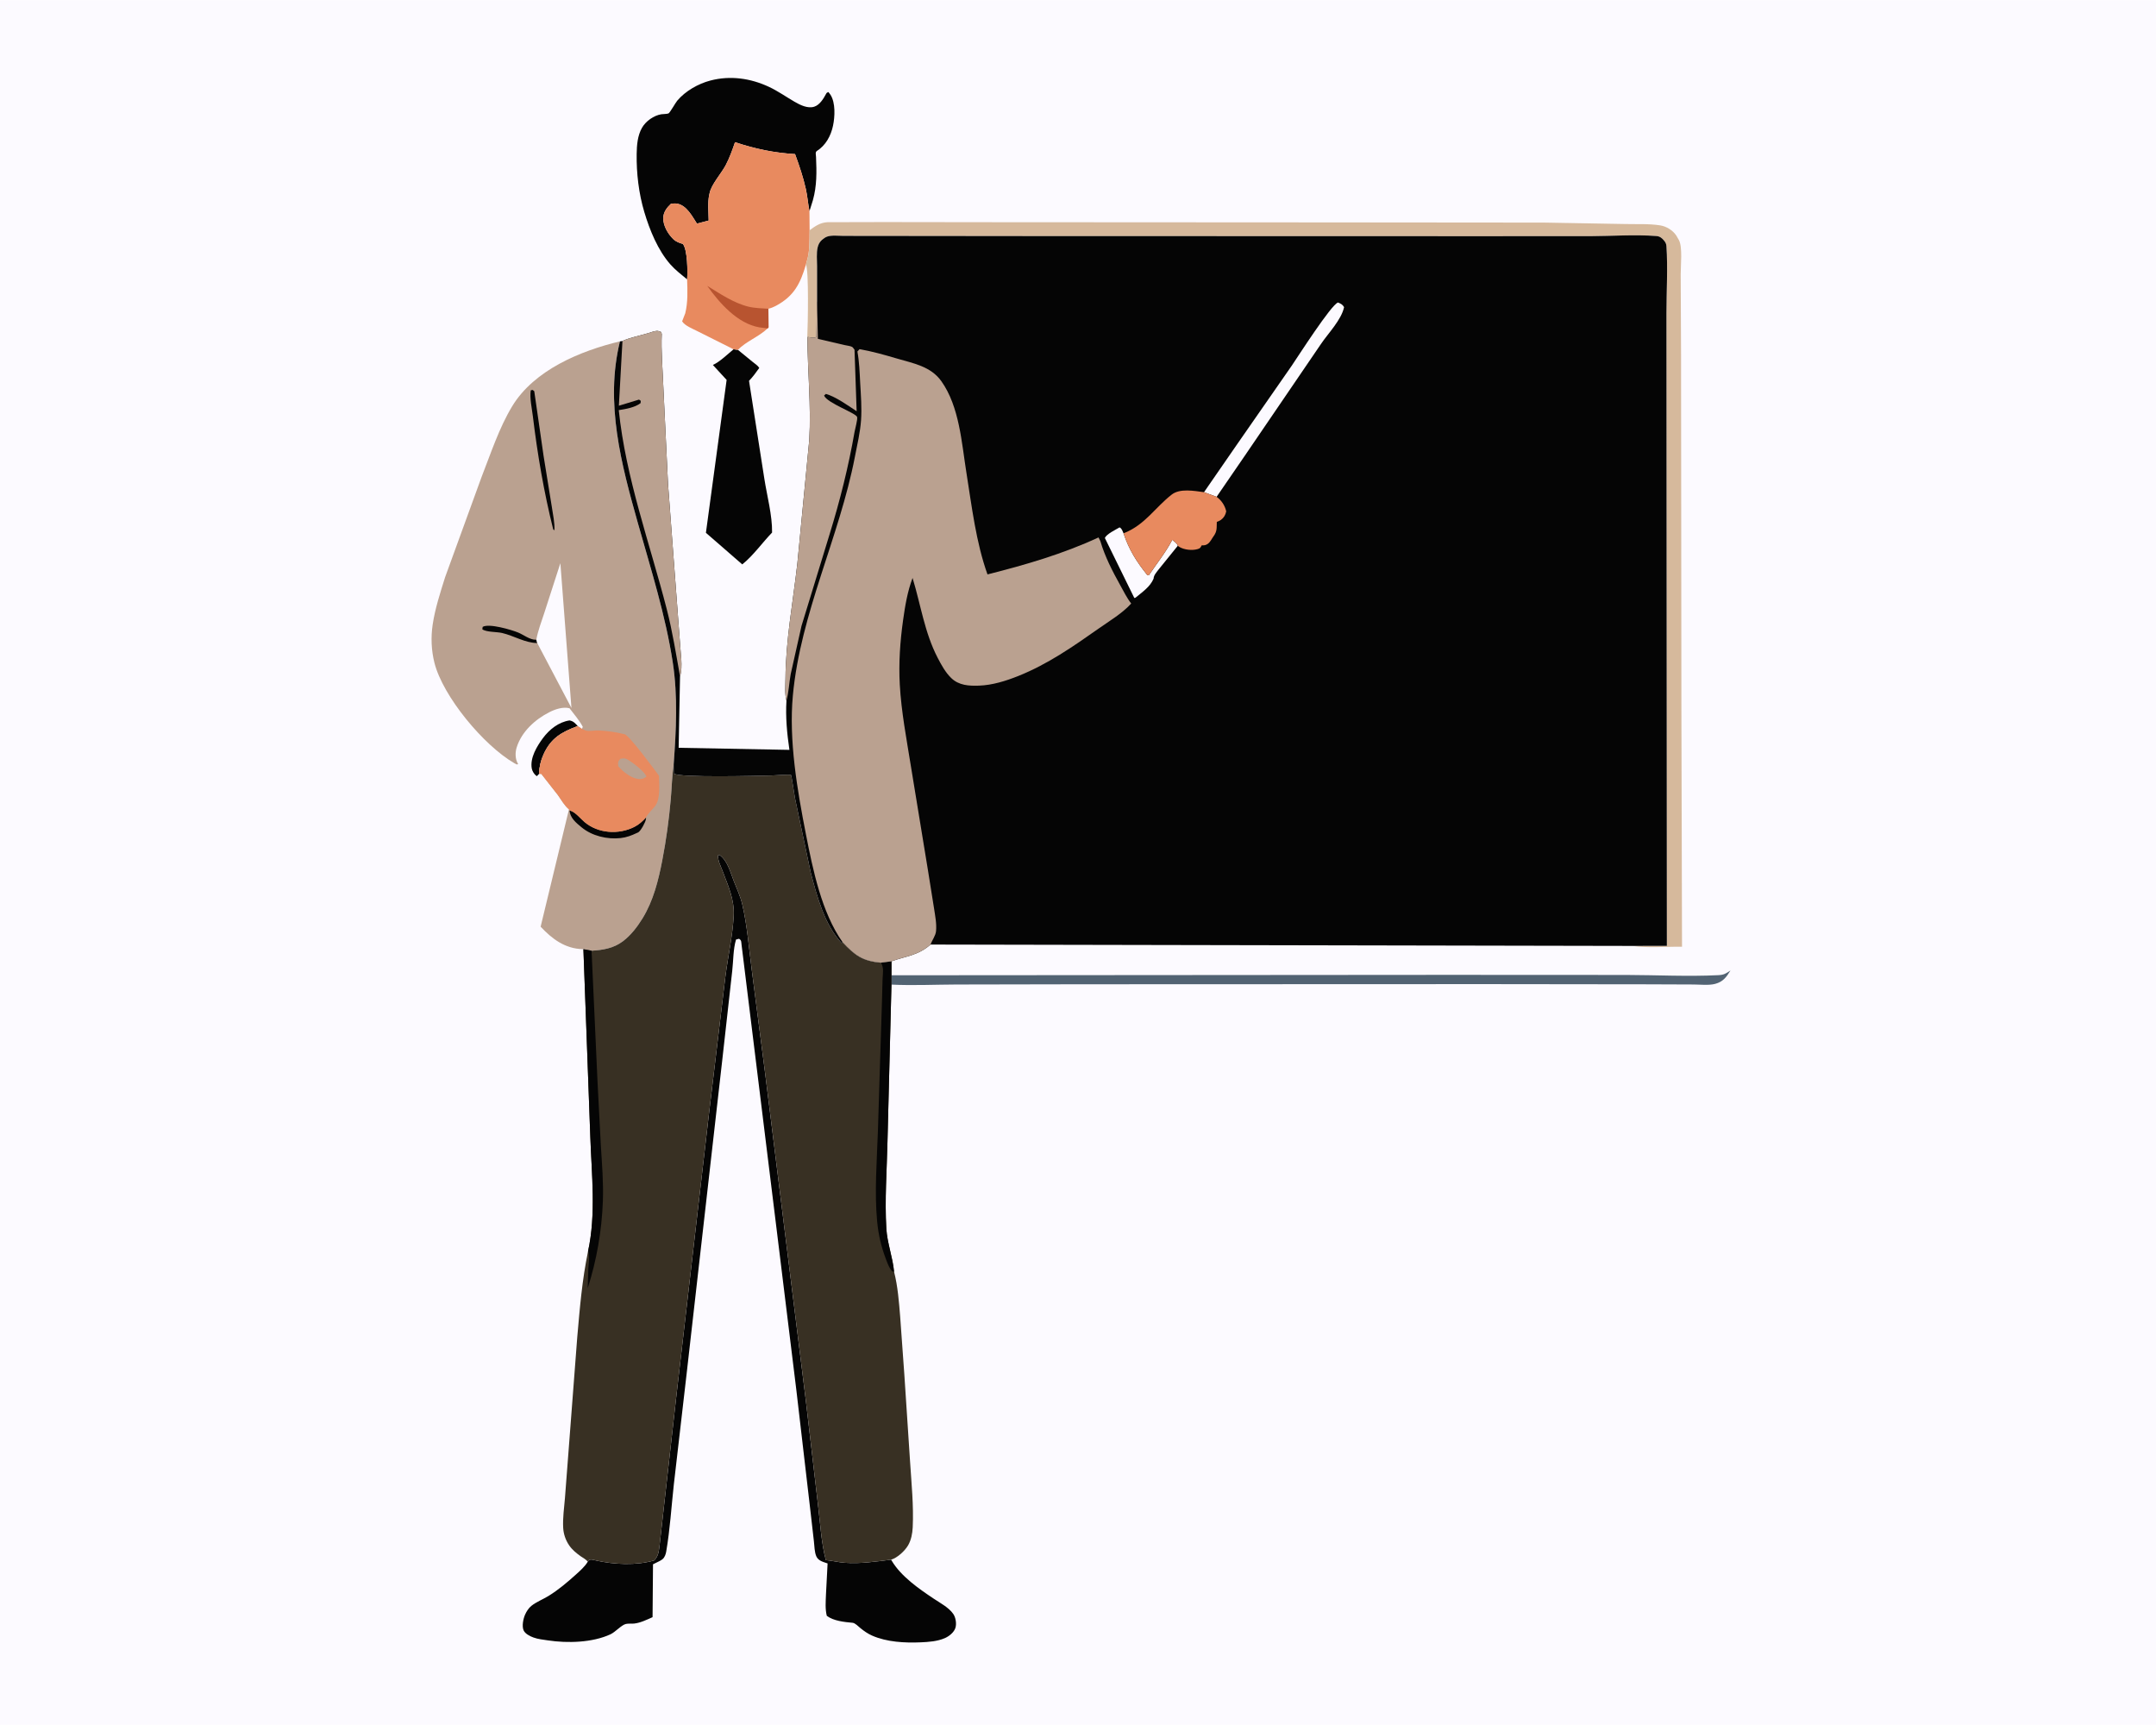 <svg version="1.1" xmlns="http://www.w3.org/2000/svg" style="display: block;" viewBox="0 0 2048 1638" width="1280" height="1024">
<path transform="translate(0,0)" fill="rgb(252,250,255)" d="M -0 -0 L 2048 0 L 2048 1638 L -0 1638 L -0 -0 z"/>
<path transform="translate(0,0)" fill="rgb(5,5,5)" d="M 512 734.871 L 510 736.956 L 509.21 736.486 C 507.276 734.98 505.561 732.103 505.131 729.703 C 503.322 719.598 510.025 708.607 515.711 700.909 C 521.789 692.68 530.647 685.578 541 684.064 C 544.801 684.794 546.277 686.675 548.779 689.419 C 533.267 695.212 523.224 700.958 516.249 716.5 C 513.555 722.505 512.308 728.302 512 734.871 z"/>
<path transform="translate(0,0)" fill="rgb(82,99,115)" d="M 846.811 926.117 L 1375.25 925.725 L 1544.9 925.808 C 1573.8 925.885 1603.32 927.422 1632.12 926.016 C 1637.66 925.745 1639.22 924.539 1643.79 921.58 C 1640.01 927.77 1636.77 932.248 1629.35 934.249 C 1623.28 935.887 1614.96 934.887 1608.64 934.87 L 1564.18 934.7 L 1411.11 934.516 L 1027.27 934.662 L 908.565 934.885 C 888.125 934.953 867.178 935.975 846.796 934.976 L 846.811 926.117 z"/>
<path transform="translate(0,0)" fill="rgb(5,5,5)" d="M 696.822 331.543 L 700.982 332.1 L 715.06 343.606 C 717.106 345.258 719.888 347.015 721.239 349.245 C 718.181 353.573 715.178 357.681 711.506 361.513 L 726.052 454.474 C 728.594 470.775 733.642 489.241 733.405 505.605 C 724.315 515.049 715.235 527.793 705.076 535.86 L 670.552 505.856 L 690.227 360.634 L 677.177 346.445 C 683.836 343.409 691.048 336.299 696.822 331.543 z"/>
<path transform="translate(0,0)" fill="rgb(5,5,5)" d="M 652.676 265.137 C 647.285 260.669 641.433 256.198 636.801 250.936 C 624.916 237.435 617.15 218.345 612.031 201.19 C 606.779 183.591 604.504 164.409 604.775 146.049 C 604.898 137.676 605.6 128.56 609.869 121.122 C 613.48 114.832 621.018 109.49 628.199 108.322 C 629.886 108.048 633.652 108.141 635.03 107.516 C 636.328 106.928 641.706 97.34 643.264 95.492 C 651.081 86.218 663.201 79.336 674.877 76.275 C 693.69 71.343 713.005 74.12 730.5 82.323 C 738.872 86.248 746.682 91.751 754.676 96.401 C 760.001 99.498 767.254 103.156 773.5 101.124 C 778.607 99.463 782.196 93.643 784.6 89.125 C 785.392 87.636 785.484 87.866 786.931 87.204 L 788.955 89.92 C 793.735 97.531 793.09 110.579 791.312 119.101 C 789.294 128.768 784.397 137.86 775.904 143.226 C 774.27 144.259 775.075 147.062 775.159 148.977 C 775.777 163.055 776.01 176.309 772.159 190 L 768.903 200.407 C 767.524 193.444 767.022 186.324 765.493 179.42 C 762.975 168.046 759.226 157.068 755.224 146.147 C 735.329 145.031 717.077 141.111 698.203 134.852 C 695.633 142.33 693.042 149.667 689.349 156.688 C 685.189 164.595 675.584 175.038 674.002 183.5 L 673.738 184.648 C 672.072 192.335 673.06 201.412 673.179 209.281 L 662.031 212.172 C 657.496 205.173 652.27 194.894 643.296 193.247 C 641.303 192.881 639.302 193.097 637.314 193.367 C 633.42 197.047 630.075 201.376 630.024 207 C 629.96 214.187 634.377 221.801 639.398 226.753 C 642.053 229.371 645.15 230.494 648.661 231.5 C 653.063 236.833 653.33 258.052 652.676 265.137 z"/>
<path transform="translate(0,0)" fill="rgb(232,138,95)" d="M 652.676 265.137 C 653.33 258.052 653.063 236.833 648.661 231.5 C 645.15 230.494 642.053 229.371 639.398 226.753 C 634.377 221.801 629.96 214.187 630.024 207 C 630.075 201.376 633.42 197.047 637.314 193.367 C 639.302 193.097 641.303 192.881 643.296 193.247 C 652.27 194.894 657.496 205.173 662.031 212.172 L 673.179 209.281 C 673.06 201.412 672.072 192.335 673.738 184.648 L 674.002 183.5 C 675.584 175.038 685.189 164.595 689.349 156.688 C 693.042 149.667 695.633 142.33 698.203 134.852 C 717.077 141.111 735.329 145.031 755.224 146.147 C 759.226 157.068 762.975 168.046 765.493 179.42 C 767.022 186.324 767.524 193.444 768.903 200.407 L 769.055 218.493 C 768.882 228.346 769.391 238.788 766.309 248.22 L 765.54 251.155 C 760.182 269.299 754.203 281.028 737.203 290.189 C 734.835 291.466 732.521 292.388 729.908 293.058 L 730.052 310.789 L 729.126 311.744 C 720.71 319.787 708.618 324.001 700.982 332.1 L 696.822 331.543 L 662.067 314.141 C 657.692 311.887 650.564 309.183 647.96 305 L 650.927 297.347 C 653.503 286.895 653.083 275.813 652.676 265.137 z"/>
<path transform="translate(0,0)" fill="rgb(184,84,48)" d="M 729.126 311.744 L 721.273 310.717 C 700.426 307.093 683.365 287.525 671.795 271.309 C 683.991 278.767 696.848 287.605 710.914 291.054 C 716.954 292.535 723.705 292.629 729.908 293.058 L 730.052 310.789 L 729.126 311.744 z"/>
<path transform="translate(0,0)" fill="rgb(214,185,156)" d="M 769.055 218.493 C 774.368 214.553 779.207 211.186 786.061 210.847 L 840.105 210.72 L 935.711 210.849 L 1248.43 211.026 L 1466.79 211.213 L 1543.58 212.571 C 1554.38 212.863 1566.54 212.144 1577.19 213.887 C 1583.06 214.849 1588.99 218.552 1592.31 223.494 L 1594.28 226.912 L 1594.87 227.932 C 1598.41 234.652 1596.46 252.449 1596.51 260.352 L 1596.85 336.016 L 1597.18 675.529 L 1597.77 898.997 C 1582.36 898.792 1565.69 900.455 1550.47 898.234 L 1583.37 898.173 L 1583.04 432.633 L 1582.97 297.308 C 1582.96 276.345 1584.37 254.344 1582.94 233.5 C 1582.79 231.389 1582.08 230.022 1580.76 228.398 C 1578.76 225.93 1576.73 224.249 1573.5 223.999 C 1552.98 222.414 1531.04 224.044 1510.42 224.112 L 1386.29 224.13 L 980.08 224.025 L 837.756 223.881 L 801.481 223.84 C 797.006 223.822 789.666 222.989 785.574 224.57 C 783.877 225.227 782.108 226.455 780.762 227.661 C 778.557 229.636 777.354 231.926 776.687 234.802 C 775.438 240.184 776.119 246.874 776.142 252.418 L 776.158 285.916 L 776.039 287.04 L 775.5 319.795 C 772.908 321.273 769.836 320.048 767.013 319.833 L 766.861 319.318 C 767.374 309.299 768.461 256.205 765.54 251.155 L 766.309 248.22 C 769.391 238.788 768.882 228.346 769.055 218.493 z"/>
<path transform="translate(0,0)" fill="rgb(5,5,5)" d="M 558.289 1483.16 L 558.912 1482.19 C 560.231 1480.13 564.082 1481.48 566.195 1481.96 C 583.17 1485.82 604.591 1486.9 621.5 1481.86 C 625.522 1477.46 625.715 1473.62 626.504 1467.92 L 642.223 1328 L 673.179 1059.97 L 689.024 927.5 C 691.451 908.607 695.835 889.055 696.928 870.095 C 697.857 853.995 691.546 841.02 686.07 826.301 C 684.33 821.625 681.692 817.096 682.195 812 L 683.5 811.819 C 691.151 817.275 693.754 828.305 697.098 836.744 C 699.936 843.905 703.353 851.29 705.103 858.78 C 709.736 878.62 711.413 900.238 714.04 920.5 L 727.071 1021.32 L 765.541 1330.66 L 777.086 1429.61 C 779.192 1446.96 780.07 1464.64 784.46 1481.59 C 790.509 1482.11 796.432 1483.7 802.52 1484.13 C 817.611 1485.2 831.61 1483.01 846.457 1481.17 L 847.124 1482.3 C 856.002 1497.13 872.888 1508.83 887.048 1518.28 C 893.135 1522.34 901.265 1526.58 905.517 1532.72 C 907.821 1536.04 908.764 1541.84 907.624 1545.75 C 906.318 1550.22 901.501 1553.99 897.388 1555.75 C 890.327 1558.77 882.155 1559.35 874.584 1559.68 C 859.505 1560.33 842.246 1559.44 828.27 1553.22 C 824.202 1551.4 820.792 1549 817.348 1546.2 C 815.434 1544.65 812.296 1541.34 809.93 1541.12 C 802.117 1540.4 791.792 1539.39 785.381 1534.5 C 783.713 1527.84 784.365 1521 784.599 1514.19 L 786.131 1484.74 L 784.84 1484.32 C 781.117 1483.1 777.08 1481.84 775.392 1477.91 C 773.672 1473.91 773.637 1468.2 773.145 1463.87 L 769.958 1436 L 756.47 1320.19 L 737.407 1164.91 L 704.405 897.087 C 704.035 894.34 704.511 892.948 702 891.449 L 699.178 892.169 C 696.404 901.19 696.645 912.555 695.537 922.028 L 685.987 1007.5 L 652.247 1304.46 L 640.09 1409.64 C 637.76 1430.8 636.451 1452.52 632.843 1473.5 C 632.409 1476.02 631.428 1478.93 629.406 1480.65 C 628.458 1481.46 627.378 1482.03 626.288 1482.61 L 620.295 1485.57 L 619.877 1535.78 C 614.532 1538.17 608.305 1541.21 602.441 1541.84 C 599.947 1542.11 596.902 1541.68 594.532 1542.23 C 590.36 1543.18 584.613 1549.84 579.951 1552.02 C 562.854 1559.99 539.096 1560.65 520.565 1557.84 C 515.948 1557.14 511.019 1556.69 506.621 1555.05 C 503.411 1553.86 498.907 1551.6 497.421 1548.4 C 495.55 1544.37 497.066 1537.16 498.824 1533.27 C 500.168 1530.29 502.133 1527.18 504.682 1525.11 C 509.369 1521.31 515.779 1518.86 520.972 1515.67 C 530.306 1509.94 538.825 1502.71 546.948 1495.4 C 550.879 1491.85 555.576 1487.75 558.289 1483.16 z"/>
<path transform="translate(0,0)" fill="rgb(186,161,144)" d="M 552.809 692.117 L 553.571 690.078 C 550.292 683.87 545.214 678.124 540.991 672.5 C 534.653 670.903 527.458 673.4 521.832 676.251 C 508.27 683.122 495.488 694.751 490.807 709.647 C 489.318 714.386 489.285 720.43 491.788 724.797 L 492.225 725.5 L 491 725.924 L 488.45 724.619 C 459.277 707.617 420.793 661.378 412.686 629.355 C 409.706 617.582 409.196 604.996 411.001 593 C 413.315 577.611 418.194 562.794 422.819 548 L 457.327 453.166 C 466.059 430.875 474.135 406.071 486.577 385.581 C 507.511 351.106 551.394 333.024 588.906 324.02 C 574.514 382.469 590.161 440.794 606.027 497 C 618.282 540.415 632.181 584.144 639.04 628.812 C 643.978 660.969 642.265 693.508 639.922 725.852 C 638.33 736.719 638.148 747.791 637.179 758.735 C 635.443 778.337 632.847 797.478 629.122 816.801 C 625.417 836.022 620.644 855.299 610.283 872.159 C 605.371 880.152 599.161 888.239 591.594 893.898 C 582.68 900.566 572.738 902.116 561.939 902.798 L 554.185 901.31 L 553.314 901.299 C 536.684 900.827 524.376 891.563 513.552 879.968 L 540.467 768.49 C 536.221 765.084 533.15 759.446 529.979 755 L 514.164 734.82 L 512 734.871 C 512.308 728.302 513.555 722.505 516.249 716.5 C 523.224 700.958 533.267 695.212 548.779 689.419 L 552.809 692.117 z"/>
<path transform="translate(0,0)" fill="rgb(5,5,5)" d="M 510.346 610.545 C 499.068 610.575 488.137 603.624 476.964 601.005 C 471.784 599.791 462.114 600.317 458.15 597.5 L 458.5 595.188 C 464.523 591.66 485.672 597.915 492.229 600.592 C 497.372 602.693 503.217 607.461 508.762 607.412 L 509.454 607.374 L 510.346 610.545 z"/>
<path transform="translate(0,0)" fill="rgb(5,5,5)" d="M 540.959 769.556 L 541.603 769.711 C 546.619 771.16 551.18 777.112 555.16 780.5 C 568.136 791.549 587.801 792.746 602.636 785.161 C 607.162 782.846 610.284 779.894 613.69 776.182 L 613.579 777.815 C 613.2 780.723 608.8 788.777 606.291 790.362 L 604.817 791.02 C 599.813 793.396 595.078 795.182 589.5 795.795 C 576.827 797.189 562.499 793.863 552.5 785.63 C 547.045 781.138 541.669 776.801 540.959 769.556 z"/>
<path transform="translate(0,0)" fill="rgb(5,5,5)" d="M 504.148 370.5 L 505.968 370.163 L 507.5 371.375 L 516.379 432.993 L 524.218 481.448 C 525.252 488.706 527.032 496.149 526.654 503.5 L 525.486 502.561 C 516.639 467.173 510.512 431.136 506.136 394.923 C 505.216 387.305 503.053 378.073 504.148 370.5 z"/>
<path transform="translate(0,0)" fill="rgb(252,250,255)" d="M 509.454 607.374 C 510.991 598.931 514.232 590.505 516.906 582.346 L 532.298 534.737 L 542.816 672.219 L 510.346 610.545 L 509.454 607.374 z"/>
<path transform="translate(0,0)" fill="rgb(232,138,95)" d="M 548.779 689.419 L 552.809 692.117 L 556.403 693.615 C 559.092 694.596 565.473 693.384 568.619 693.564 C 576.699 694.027 584.645 695.008 592.5 696.985 L 593.406 697.19 C 597.782 698.353 621.814 730.909 626.021 736.673 C 626.044 744.959 627.597 758.45 622.336 765.326 C 619.474 769.065 615.83 771.914 613.69 776.182 C 610.284 779.894 607.162 782.846 602.636 785.161 C 587.801 792.746 568.136 791.549 555.16 780.5 C 551.18 777.112 546.619 771.16 541.603 769.711 L 540.959 769.556 L 540.467 768.49 C 536.221 765.084 533.15 759.446 529.979 755 L 514.164 734.82 L 512 734.871 C 512.308 728.302 513.555 722.505 516.249 716.5 C 523.224 700.958 533.267 695.212 548.779 689.419 z"/>
<path transform="translate(0,0)" fill="rgb(186,161,144)" d="M 589.262 720.5 C 592.895 719.878 593.706 719.754 597.018 721.73 C 601.138 724.188 612.905 733.052 614.006 737.5 L 611.5 739.1 C 609.877 739.526 608.194 739.938 606.5 739.731 C 599.376 738.863 591.709 732.747 587.237 727.5 C 587.091 723.614 586.738 723.375 589.262 720.5 z"/>
<path transform="translate(0,0)" fill="rgb(56,48,35)" d="M 639.922 725.852 L 639.997 734.5 C 644.571 738.678 720.83 736.648 732.5 736.383 C 734.723 736.332 750.35 735.138 751.374 735.856 C 751.787 736.146 754.809 755.74 755.172 757.971 L 770.086 828.476 C 776.103 851.312 783.066 877.688 799.365 895.467 L 800.398 894.726 C 812.167 907.232 819.382 912.659 836.823 914.142 L 846.832 912.853 L 846.811 926.117 L 846.796 934.976 L 843.024 1083.84 C 842.423 1111.2 840.314 1139.5 841.941 1166.78 C 842.765 1180.58 848.04 1194.01 849.296 1207.79 C 852.812 1221.38 853.949 1236.36 855.077 1250.34 L 859.039 1305.4 L 864.499 1388.31 C 865.832 1408.89 867.963 1429.85 866.996 1450.48 C 866.725 1456.26 865.536 1462.56 862.586 1467.6 C 859.531 1472.82 852.491 1479.41 846.457 1481.17 C 831.61 1483.01 817.611 1485.2 802.52 1484.13 C 796.432 1483.7 790.509 1482.11 784.46 1481.59 C 780.07 1464.64 779.192 1446.96 777.086 1429.61 L 765.541 1330.66 L 727.071 1021.32 L 714.04 920.5 C 711.413 900.238 709.736 878.62 705.103 858.78 C 703.353 851.29 699.936 843.905 697.098 836.744 C 693.754 828.305 691.151 817.275 683.5 811.819 L 682.195 812 C 681.692 817.096 684.33 821.625 686.07 826.301 C 691.546 841.02 697.857 853.995 696.928 870.095 C 695.835 889.055 691.451 908.607 689.024 927.5 L 673.179 1059.97 L 642.223 1328 L 626.504 1467.92 C 625.715 1473.62 625.522 1477.46 621.5 1481.86 C 604.591 1486.9 583.17 1485.82 566.195 1481.96 C 564.082 1481.48 560.231 1480.13 558.912 1482.19 L 558.289 1483.16 C 556.929 1480.96 553.619 1479.4 551.5 1477.87 C 547.371 1474.9 543.476 1471.75 540.596 1467.5 C 537.272 1462.59 535.297 1456.85 534.972 1450.93 C 534.459 1441.56 535.873 1432.06 536.644 1422.72 L 539.983 1379.11 L 548.334 1269.9 C 550.773 1242.16 552.903 1215.6 558.598 1188.27 C 566.321 1152.99 561.99 1115.35 560.753 1079.61 L 554.185 901.31 L 561.939 902.798 C 572.738 902.116 582.68 900.566 591.594 893.898 C 599.161 888.239 605.371 880.152 610.283 872.159 C 620.644 855.299 625.417 836.022 629.122 816.801 C 632.847 797.478 635.443 778.337 637.179 758.735 C 638.148 747.791 638.33 736.719 639.922 725.852 z"/>
<path transform="translate(0,0)" fill="rgb(5,5,5)" d="M 836.823 914.142 L 846.832 912.853 L 846.811 926.117 L 846.796 934.976 L 843.024 1083.84 C 842.423 1111.2 840.314 1139.5 841.941 1166.78 C 842.765 1180.58 848.04 1194.01 849.296 1207.79 L 847.686 1207.45 C 844.579 1204.31 842.854 1199.14 841.311 1195.06 C 836.91 1183.41 834.365 1172.15 833.198 1159.77 C 830.585 1132.06 832.928 1102.75 833.9 1074.9 L 837.738 952.522 L 838.357 929.983 C 838.536 924.304 839.886 919.284 836.823 914.142 z"/>
<path transform="translate(0,0)" fill="rgb(5,5,5)" d="M 554.185 901.31 L 561.939 902.798 L 567.601 1027.34 L 570.761 1088.06 C 571.829 1105.56 573.323 1123.04 572.679 1140.59 C 571.654 1168.55 566.817 1196.73 558.248 1223.39 L 558.851 1204.85 C 559.272 1199.31 560.308 1193.66 558.598 1188.27 C 566.321 1152.99 561.99 1115.35 560.753 1079.61 L 554.185 901.31 z"/>
<path transform="translate(0,0)" fill="rgb(5,5,5)" d="M 776.158 285.916 L 776.142 252.418 C 776.119 246.874 775.438 240.184 776.687 234.802 C 777.354 231.926 778.557 229.636 780.762 227.661 C 782.108 226.455 783.877 225.227 785.574 224.57 C 789.666 222.989 797.006 223.822 801.481 223.84 L 837.756 223.881 L 980.08 224.025 L 1386.29 224.13 L 1510.42 224.112 C 1531.04 224.044 1552.98 222.414 1573.5 223.999 C 1576.73 224.249 1578.76 225.93 1580.76 228.398 C 1582.08 230.022 1582.79 231.389 1582.94 233.5 C 1584.37 254.344 1582.96 276.345 1582.97 297.308 L 1583.04 432.633 L 1583.37 898.173 L 1550.47 898.234 L 883.943 896.933 C 871.891 907.454 861.06 907.757 846.832 912.853 L 836.823 914.142 C 819.382 912.659 812.167 907.232 800.398 894.726 L 799.365 895.467 C 783.066 877.688 776.103 851.312 770.086 828.476 L 755.172 757.971 C 754.809 755.74 751.787 736.146 751.374 735.856 C 750.35 735.138 734.723 736.332 732.5 736.383 C 720.83 736.648 644.571 738.678 639.997 734.5 L 639.922 725.852 C 642.265 693.508 643.978 660.969 639.04 628.812 C 632.181 584.144 618.282 540.415 606.027 497 C 590.161 440.794 574.514 382.469 588.906 324.02 L 591.278 323.715 L 591.514 323.565 C 598.768 320.264 607.562 318.727 615.227 316.374 C 617.588 315.649 622.656 313.745 625 314.126 C 626.031 314.293 626.981 314.793 627.971 315.126 L 628.619 316.895 C 627.872 332.967 629.47 350.401 630.071 366.591 L 634.553 459.5 L 645.839 609.356 C 646.286 618.954 648.883 633.142 645.97 642.171 L 644.658 710.05 L 749.881 712.028 C 747.598 696.64 746.114 680.822 747.066 665.264 C 745.307 658.856 746.082 651.303 746.123 644.646 C 746.346 607.762 753.271 571.603 757.407 535.069 L 768.726 417.693 C 770.638 384.903 767.046 352.538 767.013 319.833 C 769.836 320.048 772.908 321.273 775.5 319.795 L 776.039 287.04 L 776.158 285.916 z"/>
<path transform="translate(0,0)" fill="rgb(252,250,255)" d="M 1049.54 510.831 C 1050.92 507.046 1060.06 502.799 1063.5 500.7 C 1065.81 501.93 1066.17 504.029 1067.25 506.362 C 1072.37 521.852 1079.77 533.509 1089.93 546.121 L 1091.25 546.231 C 1098.58 535.361 1107.53 524.148 1113.55 512.53 C 1115.3 514.057 1118.29 515.946 1118.8 518.162 L 1100.27 541.085 C 1098.48 543.446 1095.91 546.259 1095.8 549.393 C 1092.46 557.301 1084.95 562.214 1078.5 567.571 L 1077.49 567.758 L 1049.54 510.831 z"/>
<path transform="translate(0,0)" fill="rgb(252,250,255)" d="M 1143.7 467.272 L 1175.26 421.607 L 1227 347.169 C 1232.92 338.525 1264.57 288.993 1271 287.118 C 1273.71 288.294 1275.21 288.918 1276.75 291.5 C 1274.3 303.502 1261.5 316.506 1254.68 326.675 L 1182.64 432.377 L 1155.66 471.68 L 1143.7 467.272 z"/>
<path transform="translate(0,0)" fill="rgb(232,138,95)" d="M 1067.25 506.362 L 1068.36 505.885 C 1087.98 497.821 1097.27 481.839 1112.97 469.587 C 1120.86 463.435 1134.22 466.035 1143.7 467.272 L 1155.66 471.68 C 1160.29 475.067 1163.56 479.855 1164.8 485.5 C 1164.1 488.934 1162.58 491.554 1159.69 493.66 C 1158.55 494.487 1157.17 495.021 1155.86 495.5 L 1155.76 499.299 C 1155.79 504.371 1154.65 506.678 1151.73 510.668 C 1149.93 513.62 1148.25 516.678 1144.64 517.579 C 1143.59 517.844 1142.58 517.793 1141.5 517.761 C 1140.25 520.117 1140.1 520.629 1137.47 521.376 C 1132.38 522.825 1125.09 522.057 1120.53 519.415 C 1119.73 518.95 1119.59 518.786 1118.8 518.162 C 1118.29 515.946 1115.3 514.057 1113.55 512.53 C 1107.53 524.148 1098.58 535.361 1091.25 546.231 L 1089.93 546.121 C 1079.77 533.509 1072.37 521.852 1067.25 506.362 z"/>
<path transform="translate(0,0)" fill="rgb(186,161,144)" d="M 591.278 323.715 L 591.514 323.565 C 598.768 320.264 607.562 318.727 615.227 316.374 C 617.588 315.649 622.656 313.745 625 314.126 C 626.031 314.293 626.981 314.793 627.971 315.126 L 628.619 316.895 C 627.872 332.967 629.47 350.401 630.071 366.591 L 634.553 459.5 L 645.839 609.356 C 646.286 618.954 648.883 633.142 645.97 642.171 C 642.11 620.717 638.761 599.372 633.312 578.22 C 617.226 515.778 594.399 453.686 587.777 389.336 C 594.389 388.34 603.143 386.823 608.5 382.698 L 608.685 380.5 L 607 379.334 L 587.871 385.146 L 591.278 323.715 z"/>
<path transform="translate(0,0)" fill="rgb(186,161,144)" d="M 776.158 285.916 L 776.898 321.632 L 802.172 327.526 C 804.017 327.976 808.142 328.426 809.5 329.328 C 810.208 329.798 811.165 331.245 811.708 331.963 L 813.733 390.372 C 805.441 384.932 793.869 376.581 784.5 373.927 L 782.795 375.5 C 785.688 382.687 813.098 392.045 814.189 395.897 C 814.808 398.083 812.226 407.249 811.762 409.914 C 805.979 443.096 797.915 475.225 787.984 507.414 L 761.378 594.202 L 751.098 640.049 C 749.6 648.246 749.248 657.298 747.066 665.264 C 745.307 658.856 746.082 651.303 746.123 644.646 C 746.346 607.762 753.271 571.603 757.407 535.069 L 768.726 417.693 C 770.638 384.903 767.046 352.538 767.013 319.833 C 769.836 320.048 772.908 321.273 775.5 319.795 L 776.039 287.04 L 776.158 285.916 z"/>
<path transform="translate(0,0)" fill="rgb(186,161,144)" d="M 814.453 333.658 L 816.5 331.433 C 828.621 333.567 840.241 336.879 852.027 340.337 C 867.597 344.906 884.178 347.763 894.191 361.852 C 911.407 386.077 913.451 420.336 918.035 449 C 923.141 480.936 927.086 514.802 938.027 545.379 C 974.181 536.244 1009.61 525.973 1043.5 510.25 L 1045.26 513.832 C 1049.51 528.311 1056.7 542.325 1064.03 555.466 C 1067.3 561.334 1070.38 567.693 1074.52 573.001 L 1074.07 573.523 C 1066.02 582.363 1053.56 589.808 1043.78 596.69 C 1019.37 613.871 995.1 630.756 967.212 641.876 C 955.365 646.601 942.727 650.575 929.896 651.02 C 920.333 651.352 910.856 650.837 903.575 643.794 C 898.067 638.464 894.164 631.279 890.669 624.541 C 878.211 600.522 874.665 574.274 866.85 548.755 C 861.967 561.743 859.747 575.271 857.825 588.976 C 854.983 609.246 853.586 629.634 854.718 650.105 C 856.142 675.838 861.162 701.842 865.225 727.28 L 881.454 826.265 L 887.224 862.391 C 888.292 869.54 889.848 877.008 889.147 884.26 C 888.724 888.646 885.375 892.756 883.943 896.933 C 871.891 907.454 861.06 907.757 846.832 912.853 L 836.823 914.142 C 819.382 912.659 812.167 907.232 800.398 894.726 C 780.423 866.393 772.144 825.749 765.539 792.072 C 757.315 750.138 749.203 703.045 753.148 660.355 C 760.36 582.327 797.245 510.33 812.061 433.743 C 814.257 422.391 817.091 410.504 817.913 399 C 818.754 387.224 817.739 375.08 817.092 363.313 C 816.545 353.356 816.271 343.489 814.453 333.658 z"/>
</svg>